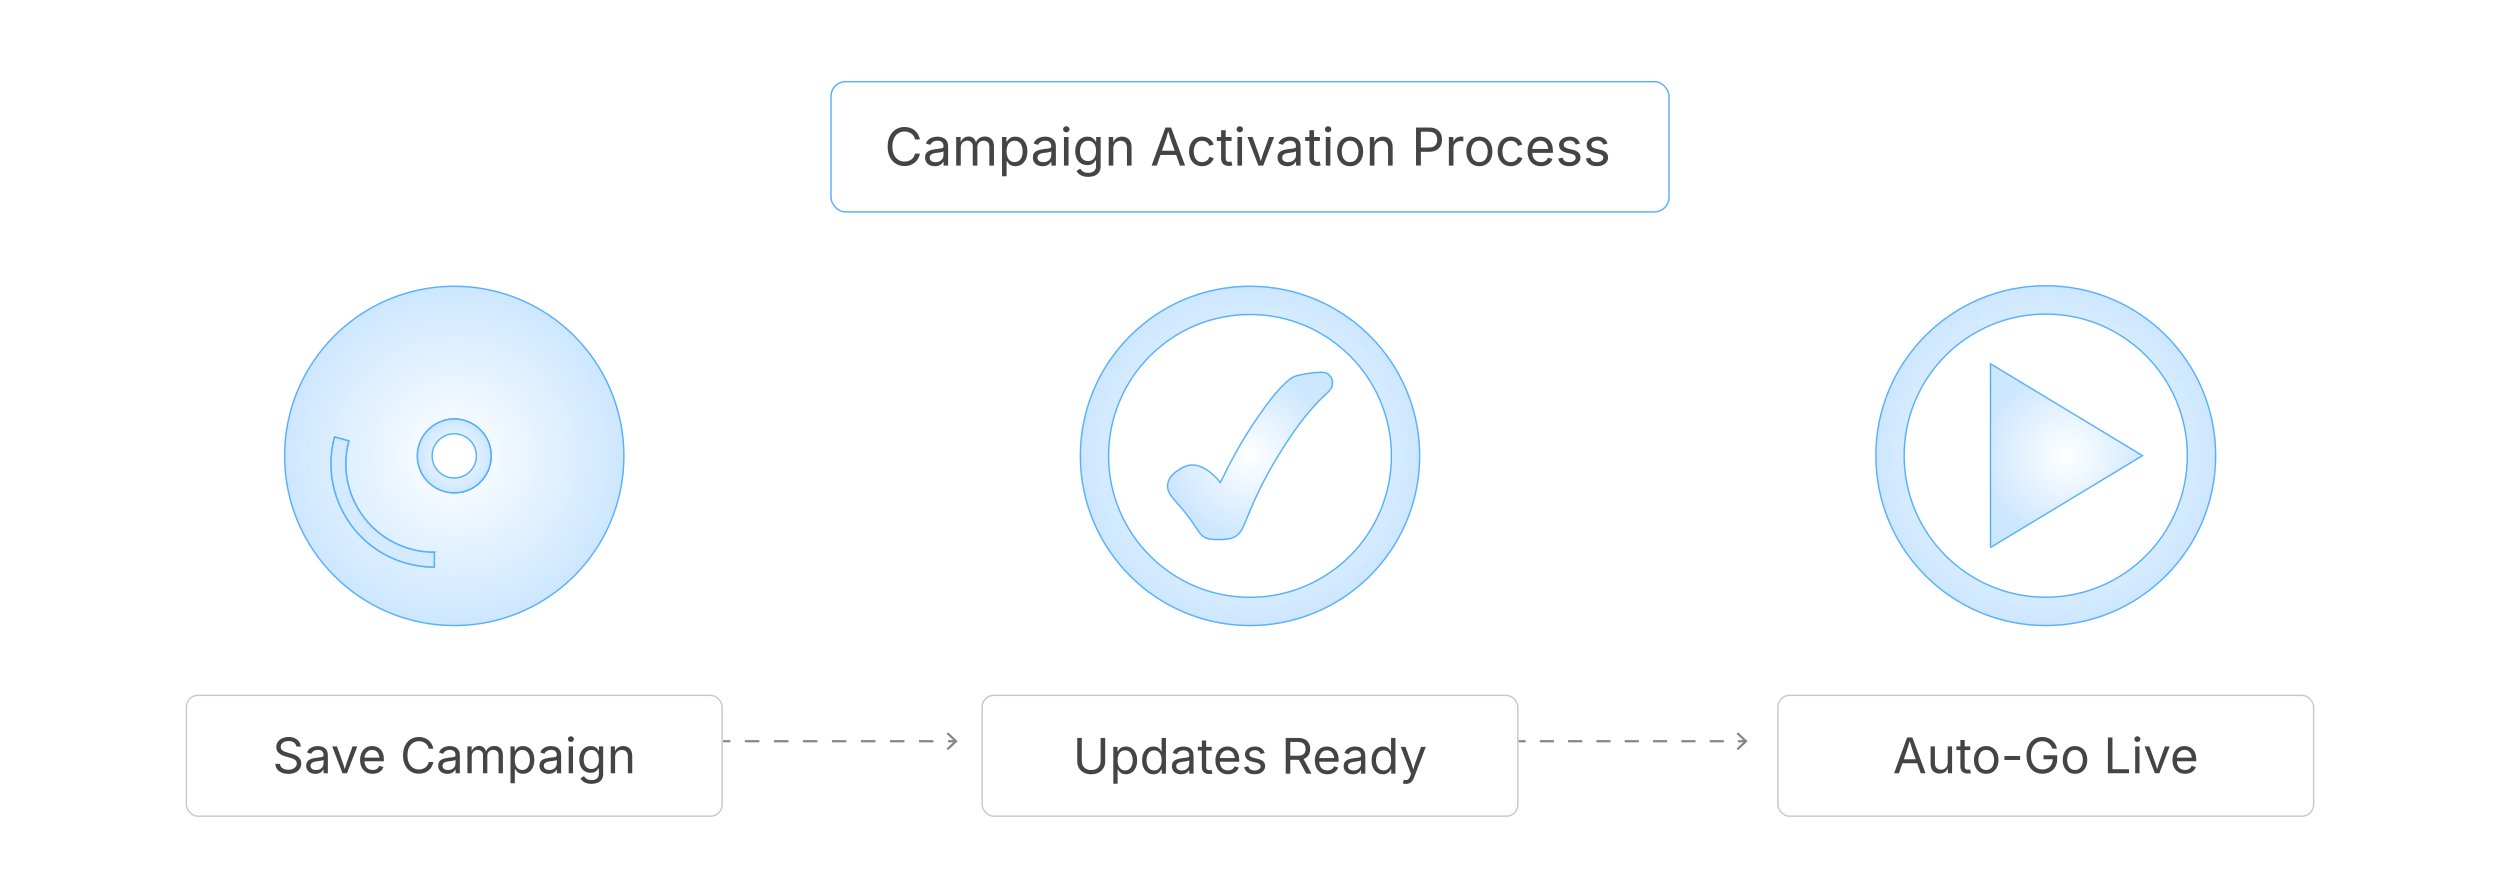 <?xml version="1.0" encoding="UTF-8"?><svg id="_04-Save-and-Activate-Campaigns" xmlns="http://www.w3.org/2000/svg" xmlns:xlink="http://www.w3.org/1999/xlink" viewBox="0 0 860 298.867"><defs><filter id="drop-shadow-1" filterUnits="userSpaceOnUse"><feOffset dx="0" dy="5"/><feGaussianBlur result="blur" stdDeviation="4"/><feFlood flood-color="#333" flood-opacity=".09"/><feComposite in2="blur" operator="in"/><feComposite in="SourceGraphic"/></filter><filter id="drop-shadow-2" filterUnits="userSpaceOnUse"><feOffset dx="0" dy="5"/><feGaussianBlur result="blur-2" stdDeviation="4"/><feFlood flood-color="#333" flood-opacity=".09"/><feComposite in2="blur-2" operator="in"/><feComposite in="SourceGraphic"/></filter><radialGradient id="radial-gradient" cx="131.647" cy="167.711" fx="131.647" fy="167.711" r="20.193" gradientUnits="userSpaceOnUse"><stop offset="0" stop-color="#fff"/><stop offset="1" stop-color="#cde7ff"/></radialGradient><radialGradient id="radial-gradient-2" cx="151.211" cy="152.159" fx="151.211" fy="152.159" r="10.276" xlink:href="#radial-gradient"/><radialGradient id="radial-gradient-3" cx="156.263" cy="151.834" fx="156.263" fy="151.834" r="58.357" xlink:href="#radial-gradient"/><radialGradient id="radial-gradient-4" cx="160.614" cy="151.706" fx="160.614" fy="151.706" r="10.654" xlink:href="#radial-gradient"/><radialGradient id="radial-gradient-5" cx="156.263" cy="151.84" fx="156.263" fy="151.84" r="12.685" xlink:href="#radial-gradient"/><filter id="drop-shadow-3" filterUnits="userSpaceOnUse"><feOffset dx="0" dy="5"/><feGaussianBlur result="blur-3" stdDeviation="4"/><feFlood flood-color="#333" flood-opacity=".09"/><feComposite in2="blur-3" operator="in"/><feComposite in="SourceGraphic"/></filter><filter id="drop-shadow-4" filterUnits="userSpaceOnUse"><feOffset dx="0" dy="5"/><feGaussianBlur result="blur-4" stdDeviation="4"/><feFlood flood-color="#333" flood-opacity=".09"/><feComposite in2="blur-4" operator="in"/><feComposite in="SourceGraphic"/></filter><radialGradient id="radial-gradient-6" cx="430" cy="151.834" fx="430" fy="151.834" r="58.357" xlink:href="#radial-gradient"/><radialGradient id="radial-gradient-7" cx="430" cy="151.834" fx="430" fy="151.834" r="28.58" xlink:href="#radial-gradient"/><filter id="drop-shadow-5" filterUnits="userSpaceOnUse"><feOffset dx="0" dy="5"/><feGaussianBlur result="blur-5" stdDeviation="4"/><feFlood flood-color="#333" flood-opacity=".09"/><feComposite in2="blur-5" operator="in"/><feComposite in="SourceGraphic"/></filter><filter id="drop-shadow-6" filterUnits="userSpaceOnUse"><feOffset dx="0" dy="5"/><feGaussianBlur result="blur-6" stdDeviation="4"/><feFlood flood-color="#333" flood-opacity=".09"/><feComposite in2="blur-6" operator="in"/><feComposite in="SourceGraphic"/></filter><radialGradient id="radial-gradient-8" cx="703.737" cy="151.742" fx="703.737" fy="151.742" r="58.449" xlink:href="#radial-gradient"/><radialGradient id="radial-gradient-9" cx="710.864" cy="151.742" fx="710.864" fy="151.742" r="28.997" xlink:href="#radial-gradient"/><filter id="drop-shadow-7" filterUnits="userSpaceOnUse"><feOffset dx="0" dy="5"/><feGaussianBlur result="blur-7" stdDeviation="4"/><feFlood flood-color="#333" flood-opacity=".09"/><feComposite in2="blur-7" operator="in"/><feComposite in="SourceGraphic"/></filter></defs><line x1="248.749" y1="254.984" x2="251.249" y2="254.984" fill="none" stroke="#848484" stroke-miterlimit="10" stroke-width=".75"/><line x1="256.24" y1="254.984" x2="323.619" y2="254.984" fill="none" stroke="#848484" stroke-dasharray="0 0 4.991 4.991" stroke-miterlimit="10" stroke-width=".75"/><line x1="326.115" y1="254.984" x2="328.615" y2="254.984" fill="none" stroke="#848484" stroke-miterlimit="10" stroke-width=".75"/><polygon points="326.129 258.051 325.618 257.502 328.327 254.985 325.618 252.467 326.129 251.917 329.428 254.985 326.129 258.051" fill="#848484" stroke-width="0"/><line x1="522.318" y1="254.984" x2="524.818" y2="254.984" fill="none" stroke="#848484" stroke-miterlimit="10" stroke-width=".75"/><line x1="529.688" y1="254.984" x2="595.433" y2="254.984" fill="none" stroke="#848484" stroke-dasharray="0 0 4.87 4.87" stroke-miterlimit="10" stroke-width=".75"/><line x1="597.868" y1="254.984" x2="600.368" y2="254.984" fill="none" stroke="#848484" stroke-miterlimit="10" stroke-width=".75"/><polygon points="597.883 258.051 597.372 257.502 600.081 254.985 597.372 252.467 597.883 251.917 601.182 254.985 597.883 258.051" fill="#848484" stroke-width="0"/><g filter="url(#drop-shadow-1)"><rect x="64.112" y="234.191" width="184.303" height="41.586" rx="4.028" ry="4.028" fill="#fff" stroke="#c9c9c9" stroke-miterlimit="10" stroke-width=".5"/><path d="M99.159,261.212c-.887,0-1.656-.144-2.309-.43-.653-.286-1.164-.687-1.532-1.202-.369-.515-.578-1.116-.628-1.805h1.611c.044.463.201.845.471,1.145s.615.523,1.037.669.872.219,1.351.219c.556,0,1.056-.091,1.499-.272s.794-.438,1.053-.769c.259-.33.388-.713.388-1.147,0-.396-.111-.719-.334-.967s-.519-.451-.888-.611c-.369-.159-.773-.3-1.214-.421l-1.487-.422c-.991-.28-1.762-.683-2.313-1.205-.55-.523-.826-1.192-.826-2.008,0-.693.187-1.301.562-1.821s.881-.924,1.52-1.21c.639-.286,1.354-.43,2.147-.43.809,0,1.525.144,2.147.43.622.286,1.114.676,1.474,1.169.361.493.552,1.051.574,1.673h-1.536c-.072-.601-.358-1.064-.859-1.392-.501-.328-1.118-.492-1.85-.492-.528,0-.993.087-1.392.261-.399.173-.709.41-.929.71-.22.301-.331.644-.331,1.028,0,.43.133.775.401,1.037.267.262.583.465.95.611.366.146.698.26.995.343l1.231.338c.33.089.695.21,1.094.364.399.153.781.358,1.144.615.363.256.662.581.896.975.234.394.351.877.351,1.449,0,.672-.175,1.277-.524,1.817-.35.539-.857.966-1.524,1.28-.666.313-1.473.471-2.42.471Z" fill="#444" stroke-width="0"/><path d="M108.476,261.212c-.583,0-1.114-.11-1.59-.33-.476-.221-.855-.543-1.136-.967s-.421-.938-.421-1.545c0-.528.105-.958.314-1.288.209-.33.489-.591.838-.78.35-.19.736-.332,1.161-.426.424-.094.851-.168,1.28-.223.55-.072 1-.127,1.346-.165.347-.039.604-.105.772-.198.168-.094.252-.254.252-.479v-.05c0-.385-.072-.712-.215-.979s-.358-.472-.644-.615c-.287-.144-.645-.215-1.074-.215-.44,0-.817.068-1.131.206s-.569.311-.764.517-.343.417-.442.632l-1.429-.471c.237-.562.556-1.001.958-1.317s.845-.541,1.33-.673c.485-.133.964-.198,1.438-.198.308,0,.659.037,1.053.111.394.074.773.222,1.14.441.366.221.669.547.909.979.239.433.359,1.01.359,1.73v6.088h-1.462v-1.256h-.099c-.105.215-.273.437-.504.665-.231.229-.532.42-.9.574-.369.154-.815.231-1.338.231ZM108.732,259.898c.55,0,1.016-.107,1.396-.322s.669-.494.867-.838c.198-.345.297-.704.297-1.078v-1.28c-.061.071-.193.137-.396.194-.204.058-.437.108-.698.152-.261.044-.515.081-.76.111s-.439.054-.582.07c-.358.044-.693.12-1.004.228s-.56.265-.748.471c-.187.206-.281.486-.281.838,0,.32.083.587.248.802.165.215.391.377.677.487.286.11.614.165.983.165Z" fill="#444" stroke-width="0"/><path d="M117.81,260.997l-3.527-9.234h1.627l1.966,5.477c.209.566.387,1.133.533,1.697s.299,1.11.458,1.64h-.545c.16-.529.312-1.075.458-1.64s.321-1.131.524-1.697l1.966-5.477h1.627l-3.527,9.234h-1.561Z" fill="#444" stroke-width="0"/><path d="M128.2,261.195c-.892,0-1.662-.198-2.309-.595s-1.146-.95-1.495-1.66-.524-1.539-.524-2.486.171-1.781.512-2.503c.341-.721.825-1.285,1.45-1.693.625-.407,1.356-.61,2.193-.61.49,0,.973.081,1.45.243.476.162.909.424,1.297.785.388.36.698.835.929,1.425.231.589.347,1.311.347,2.164v.619h-7.169v-1.256h6.368l-.694.463c0-.605-.095-1.144-.285-1.615-.19-.471-.472-.839-.847-1.106-.375-.267-.84-.4-1.396-.4s-1.032.136-1.429.408c-.396.273-.7.628-.909,1.066-.209.438-.314.907-.314,1.408v.834c0,.683.118,1.263.355,1.738.237.477.569.837.996,1.082s.921.368,1.482.368c.363,0,.694-.053.991-.157s.553-.263.768-.475.38-.476.496-.789l1.438.396c-.144.463-.386.87-.727,1.223s-.764.628-1.268.826c-.503.197-1.072.297-1.706.297Z" fill="#444" stroke-width="0"/><path d="M144.101,261.162c-1.052,0-1.989-.255-2.812-.764-.823-.51-1.47-1.236-1.941-2.181s-.706-2.066-.706-3.366c0-1.305.235-2.43.706-3.374s1.118-1.673,1.941-2.185,1.761-.769,2.812-.769c.622,0,1.21.091,1.764.273.553.182,1.05.447,1.491.797s.808.773,1.103,1.271c.295.499.497,1.064.607,1.697h-1.569c-.088-.424-.238-.795-.45-1.114s-.471-.59-.776-.81c-.306-.221-.643-.386-1.012-.496-.369-.11-.754-.165-1.156-.165-.738,0-1.404.188-1.999.562-.595.375-1.066.924-1.413,1.648-.347.724-.521,1.611-.521,2.663,0,1.047.175,1.932.524,2.655.35.725.822,1.272,1.417,1.645.595.371,1.258.558,1.991.558.402,0,.788-.057,1.156-.17.369-.112.707-.278,1.012-.495.306-.218.564-.487.776-.81s.362-.692.45-1.111h1.569c-.105.628-.304,1.189-.599,1.686-.294.495-.662.919-1.103,1.271s-.938.621-1.491.806c-.554.185-1.144.276-1.772.276Z" fill="#444" stroke-width="0"/><path d="M153.88,261.212c-.583,0-1.114-.11-1.59-.33-.476-.221-.855-.543-1.136-.967s-.421-.938-.421-1.545c0-.528.105-.958.314-1.288.209-.33.489-.591.838-.78.35-.19.736-.332,1.161-.426.424-.094.851-.168,1.28-.223.55-.072 1-.127,1.346-.165.347-.039.604-.105.772-.198.168-.094.252-.254.252-.479v-.05c0-.385-.072-.712-.215-.979s-.358-.472-.644-.615c-.287-.144-.645-.215-1.074-.215-.44,0-.817.068-1.131.206s-.569.311-.764.517-.343.417-.442.632l-1.429-.471c.237-.562.556-1.001.958-1.317s.845-.541,1.33-.673c.485-.133.964-.198,1.438-.198.308,0,.659.037,1.053.111.394.074.773.222,1.14.441.366.221.669.547.909.979.239.433.359,1.01.359,1.73v6.088h-1.462v-1.256h-.099c-.105.215-.273.437-.504.665-.231.229-.532.42-.9.574-.369.154-.815.231-1.338.231ZM154.136,259.898c.55,0,1.016-.107,1.396-.322s.669-.494.867-.838c.198-.345.297-.704.297-1.078v-1.28c-.061.071-.193.137-.396.194-.204.058-.437.108-.698.152-.261.044-.515.081-.76.111s-.439.054-.582.07c-.358.044-.693.12-1.004.228s-.56.265-.748.471c-.187.206-.281.486-.281.838,0,.32.083.587.248.802.165.215.391.377.677.487.286.11.614.165.983.165Z" fill="#444" stroke-width="0"/><path d="M160.793,260.997v-9.234h1.445l.008,2.064h-.116c.126-.501.326-.915.599-1.242.272-.328.592-.574.958-.739.366-.166.748-.248,1.144-.248.671,0,1.215.206,1.631.619.416.413.684.955.805,1.627h-.198c.11-.462.311-.861.603-1.197.292-.336.646-.595,1.061-.776.416-.182.869-.272,1.359-.272.534,0,1.021.115,1.462.347s.792.581,1.053,1.049c.262.469.393,1.061.393,1.776v6.228h-1.487v-6.187c0-.666-.188-1.143-.562-1.429s-.809-.43-1.305-.43c-.413,0-.77.087-1.07.26-.3.174-.531.412-.694.715s-.244.649-.244,1.041v6.029h-1.487v-6.335c0-.513-.17-.926-.512-1.239-.341-.313-.773-.471-1.296-.471-.358,0-.695.084-1.012.252-.316.168-.571.417-.764.747-.193.331-.289.741-.289,1.231v5.814h-1.487Z" fill="#444" stroke-width="0"/><path d="M175.612,264.449v-12.687h1.437v1.479h.165c.105-.165.25-.373.438-.624.187-.25.457-.475.81-.673.352-.198.829-.297,1.429-.297.771,0,1.45.192,2.036.578.586.385,1.046.935,1.379,1.647s.5,1.557.5,2.531c0,.98-.165,1.828-.496,2.544-.33.716-.789,1.27-1.375,1.66-.586.392-1.265.587-2.036.587-.583,0-1.055-.101-1.412-.302-.358-.2-.633-.43-.826-.686s-.341-.469-.446-.64h-.115v4.881h-1.487ZM179.675,259.865c.579,0,1.062-.155,1.45-.467.388-.311.68-.729.875-1.255.195-.526.293-1.111.293-1.756,0-.639-.097-1.215-.289-1.73-.193-.515-.483-.923-.872-1.227-.388-.303-.874-.454-1.458-.454-.567,0-1.043.144-1.429.43-.386.286-.676.685-.872,1.193-.195.51-.293,1.105-.293,1.788,0,.684.099,1.286.297,1.81.198.522.491.932.879,1.227.388.294.86.441,1.417.441Z" fill="#444" stroke-width="0"/><path d="M188.72,261.212c-.583,0-1.114-.11-1.59-.33-.476-.221-.855-.543-1.136-.967s-.421-.938-.421-1.545c0-.528.105-.958.314-1.288.209-.33.489-.591.838-.78.35-.19.736-.332,1.161-.426.424-.094.851-.168,1.28-.223.55-.072 1-.127,1.346-.165.347-.039.604-.105.772-.198.168-.094.252-.254.252-.479v-.05c0-.385-.072-.712-.215-.979s-.358-.472-.644-.615c-.287-.144-.645-.215-1.074-.215-.44,0-.817.068-1.131.206s-.569.311-.764.517-.343.417-.442.632l-1.429-.471c.237-.562.556-1.001.958-1.317s.845-.541,1.33-.673c.485-.133.964-.198,1.438-.198.308,0,.659.037,1.053.111.394.074.773.222,1.14.441.366.221.669.547.909.979.239.433.359,1.01.359,1.73v6.088h-1.462v-1.256h-.099c-.105.215-.273.437-.504.665-.231.229-.532.42-.9.574-.369.154-.815.231-1.338.231ZM188.976,259.898c.55,0,1.016-.107,1.396-.322s.669-.494.867-.838c.198-.345.297-.704.297-1.078v-1.28c-.061.071-.193.137-.396.194-.204.058-.437.108-.698.152-.261.044-.515.081-.76.111s-.439.054-.582.07c-.358.044-.693.12-1.004.228s-.56.265-.748.471c-.187.206-.281.486-.281.838,0,.32.083.587.248.802.165.215.391.377.677.487.286.11.614.165.983.165Z" fill="#444" stroke-width="0"/><path d="M196.385,250.251c-.281,0-.523-.096-.727-.289-.204-.192-.305-.424-.305-.693,0-.275.102-.509.305-.698.204-.19.446-.285.727-.285.286,0,.531.095.735.285.204.189.306.423.306.698,0,.27-.102.501-.306.693-.204.193-.449.289-.735.289ZM195.633,260.997v-9.234h1.487v9.234h-1.487Z" fill="#444" stroke-width="0"/><path d="M203.472,264.647c-.683,0-1.273-.086-1.772-.26s-.913-.403-1.243-.689c-.33-.286-.592-.598-.785-.934l1.206-.776c.132.176.296.372.492.586.195.215.459.398.792.55.333.151.77.228,1.31.228.738,0,1.345-.177,1.821-.529.476-.353.714-.908.714-1.668v-1.851h-.141c-.104.177-.252.386-.442.628s-.462.456-.817.64c-.355.185-.83.277-1.425.277-.738,0-1.402-.175-1.991-.524-.589-.35-1.055-.86-1.396-1.532s-.512-1.49-.512-2.453c0-.953.168-1.78.504-2.482s.8-1.246,1.392-1.631c.592-.386,1.271-.578,2.036-.578.595,0,1.07.098,1.425.293.355.195.629.42.822.673.193.254.342.463.446.628h.14v-1.479h1.446v9.474c0,.793-.179,1.441-.537,1.945s-.841.874-1.45,1.111c-.608.236-1.287.354-2.036.354ZM203.43,259.526c.562,0,1.035-.128,1.421-.384.385-.256.677-.625.875-1.106.198-.482.297-1.059.297-1.73,0-.655-.098-1.232-.293-1.73s-.486-.89-.871-1.173c-.386-.283-.862-.426-1.429-.426-.583,0-1.071.15-1.462.45-.391.301-.684.701-.88,1.202-.195.501-.293,1.06-.293,1.677,0,.633.099,1.192.297,1.677s.493.863.884,1.136c.391.272.875.408,1.454.408Z" fill="#444" stroke-width="0"/><path d="M211.591,255.463v5.534h-1.487v-9.234h1.429l.008,2.238h-.207c.281-.854.682-1.459,1.202-1.817.521-.357,1.13-.536,1.83-.536.623,0,1.167.128,1.636.384.468.256.833.642,1.094,1.156s.393,1.163.393,1.945v5.864h-1.487v-5.74c0-.711-.186-1.267-.558-1.669-.372-.401-.88-.603-1.524-.603-.44,0-.837.096-1.189.289-.353.192-.63.474-.834.842-.204.369-.306.818-.306,1.347Z" fill="#444" stroke-width="0"/></g><g id="Layer_1" filter="url(#drop-shadow-2)"><path d="M145.432,184.738c1.276.179,2.603.255,3.981.255v5.078c-1.518,0-3.062-.102-4.631-.306-1.569-.217-3.088-.51-4.568-.906-9.467-2.539-17.02-8.676-21.562-16.548v-.013c-4.542-7.872-6.086-17.479-3.56-26.946l4.899,1.314c-2.182,8.127-.855,16.356,3.037,23.106,1.952,3.368,4.542,6.379,7.668,8.816,3.126,2.424,6.775,4.287,10.832,5.371,1.314.357,2.615.612,3.904.778Z" fill="url(#radial-gradient)" fill-rule="evenodd" stroke="#57b0ff" stroke-miterlimit="10" stroke-width=".5"/><path d="M158.841,164.26c-.829.179-1.697.268-2.577.268-3.509,0-6.673-1.429-8.969-3.725-2.297-2.297-3.713-5.461-3.713-8.969,0-3.496,1.416-6.673,3.713-8.969,1.391-1.391,3.088-2.45,4.989-3.075l1.314,4.925,3.93,14.621,1.314,4.925Z" fill="url(#radial-gradient-2)" fill-rule="evenodd" stroke="#57b0ff" stroke-miterlimit="10" stroke-width=".5"/><path d="M197.537,110.573c-10.564-10.564-25.16-17.096-41.274-17.096-5.448,0-10.73.753-15.731,2.143l-.077.026c-9.76,2.743-18.487,7.961-25.453,14.927-10.564,10.564-17.096,25.147-17.096,41.261s6.532,30.71,17.096,41.274c10.551,10.551,25.147,17.083,41.261,17.083,4.976,0,9.798-.612,14.404-1.786,10.334-2.628,19.559-8,26.869-15.297,10.551-10.564,17.083-25.16,17.083-41.274s-6.532-30.697-17.083-41.261ZM149.412,190.071c-1.518,0-3.062-.102-4.631-.306-1.569-.217-3.088-.51-4.568-.906-9.467-2.539-17.02-8.676-21.562-16.548v-.013c-4.542-7.872-6.086-17.479-3.56-26.946l4.899,1.314c-2.182,8.127-.855,16.356,3.037,23.106,1.952,3.368,4.542,6.379,7.668,8.816,3.126,2.424,6.775,4.287,10.832,5.371,1.314.357,2.615.612,3.904.778,1.276.179,2.603.255,3.981.255v5.078ZM156.263,164.528c-3.509,0-6.673-1.429-8.969-3.725-2.297-2.297-3.713-5.461-3.713-8.969,0-3.496,1.416-6.673,3.713-8.969,1.391-1.391,3.088-2.45,4.989-3.075,1.25-.408,2.59-.638,3.981-.638,3.509,0,6.673,1.416,8.969,3.713,2.297,2.297,3.713,5.473,3.713,8.969,0,3.509-1.416,6.673-3.713,8.969-1.722,1.722-3.917,2.947-6.392,3.457-.829.179-1.697.268-2.577.268Z" fill="url(#radial-gradient-3)" fill-rule="evenodd" stroke="#57b0ff" stroke-miterlimit="10" stroke-width=".5"/><path d="M168.945,151.834c0,3.509-1.416,6.673-3.713,8.969-1.722,1.722-3.917,2.947-6.392,3.457l-1.314-4.925-3.93-14.621-1.314-4.925c1.25-.408,2.59-.638,3.981-.638,3.509,0,6.673,1.416,8.969,3.713,2.297,2.297,3.713,5.473,3.713,8.969Z" fill="url(#radial-gradient-4)" fill-rule="evenodd" stroke="#57b0ff" stroke-miterlimit="10" stroke-width=".5"/><path d="M149.412,184.993v5.078c-1.518,0-3.062-.102-4.631-.306-1.569-.217-3.088-.51-4.568-.906-9.467-2.539-17.02-8.676-21.562-16.548v-.013c-4.542-7.872-6.086-17.479-3.56-26.946l4.899,1.314c-2.182,8.127-.855,16.356,3.037,23.106,1.952,3.368,4.542,6.379,7.668,8.816,3.126,2.424,6.775,4.287,10.832,5.371,1.314.357,2.615.612,3.904.778,1.276.179,2.603.255,3.981.255Z" fill="#d3eaff" fill-rule="evenodd" stroke="#57b0ff" stroke-miterlimit="10" stroke-width=".5"/><path d="M168.945,151.834c0,3.509-1.416,6.673-3.713,8.969-1.722,1.722-3.917,2.947-6.392,3.457-.829.179-1.697.268-2.577.268-3.509,0-6.673-1.429-8.969-3.725-2.297-2.297-3.713-5.461-3.713-8.969,0-3.496,1.416-6.673,3.713-8.969,1.391-1.391,3.088-2.45,4.989-3.075,1.25-.408,2.59-.638,3.981-.638,3.509,0,6.673,1.416,8.969,3.713,2.297,2.297,3.713,5.473,3.713,8.969Z" fill="url(#radial-gradient-5)" fill-rule="evenodd" stroke="#57b0ff" stroke-miterlimit="10" stroke-width=".5"/><path d="M161.647,146.454c-1.377-1.377-3.281-2.229-5.383-2.229s-4.005.852-5.383,2.229-2.229,3.281-2.229,5.383.852,4.005,2.229,5.383c1.377,1.377,3.281,2.229,5.383,2.229s4.005-.852,5.383-2.229c1.377-1.377,2.229-3.281,2.229-5.383s-.852-4.005-2.229-5.383Z" fill="#fff" fill-rule="evenodd" stroke="#57b0ff" stroke-miterlimit="10" stroke-width=".5"/></g><g filter="url(#drop-shadow-3)"><rect x="337.849" y="234.191" width="184.303" height="41.586" rx="4.028" ry="4.028" fill="#fff" stroke="#c9c9c9" stroke-miterlimit="10" stroke-width=".5"/><path d="M375.386,261.35c-.969,0-1.816-.19-2.54-.57s-1.284-.9-1.681-1.561c-.396-.661-.595-1.412-.595-2.255v-8.119h1.569v7.995c0,.589.131,1.113.392,1.573.262.46.635.822,1.12,1.086.484.265,1.062.396,1.734.396s1.249-.132,1.73-.396c.481-.264.852-.626,1.111-1.086s.388-.984.388-1.573v-7.995h1.569v8.119c0,.843-.198,1.594-.595,2.255-.396.66-.954,1.181-1.672,1.561-.719.38-1.562.57-2.532.57Z" fill="#444" stroke-width="0"/><path d="M382.977,264.604v-12.687h1.437v1.479h.165c.105-.165.25-.373.438-.624.187-.25.457-.475.81-.673.352-.198.829-.297,1.429-.297.771,0,1.45.192,2.036.578.586.385,1.046.935,1.379,1.647s.5,1.557.5,2.531c0,.98-.165,1.828-.496,2.544-.33.716-.789,1.27-1.375,1.66-.586.392-1.265.587-2.036.587-.583,0-1.055-.101-1.412-.302-.358-.2-.633-.43-.826-.686s-.341-.469-.446-.64h-.115v4.881h-1.487ZM387.041,260.02c.579,0,1.062-.155,1.45-.467.388-.311.68-.729.875-1.255.195-.526.293-1.111.293-1.756,0-.639-.097-1.215-.289-1.73-.193-.515-.483-.923-.872-1.227-.388-.303-.874-.454-1.458-.454-.567,0-1.043.144-1.429.43-.386.286-.676.685-.872,1.193-.195.51-.293,1.105-.293,1.788,0,.684.099,1.286.297,1.81.198.522.491.932.879,1.227.388.294.86.441,1.417.441Z" fill="#444" stroke-width="0"/><path d="M396.796,261.35c-.766,0-1.443-.195-2.032-.587-.589-.391-1.049-.944-1.379-1.66-.33-.716-.496-1.563-.496-2.544,0-.975.167-1.818.5-2.531.333-.713.794-1.263,1.383-1.647.589-.386,1.267-.578,2.032-.578.601,0,1.077.099,1.429.297.352.198.624.423.813.673.19.251.334.459.434.624h.116v-4.551h1.487v12.307h-1.437v-1.429h-.166c-.099.171-.247.384-.442.64s-.471.485-.826.686c-.355.201-.828.302-1.417.302ZM397.019,260.02c.562,0,1.035-.147,1.421-.441.385-.295.677-.704.875-1.227.198-.523.297-1.126.297-1.81,0-.683-.098-1.278-.293-1.788-.195-.509-.486-.907-.871-1.193-.386-.286-.862-.43-1.429-.43-.583,0-1.069.151-1.458.454-.388.304-.679.712-.872,1.227-.193.516-.289,1.092-.289,1.73,0,.645.098,1.229.293,1.756.196.525.489.944.88,1.255.391.312.873.467,1.445.467Z" fill="#444" stroke-width="0"/><path d="M406.277,261.367c-.583,0-1.114-.11-1.59-.33-.476-.221-.855-.543-1.136-.967s-.421-.938-.421-1.545c0-.528.105-.958.314-1.288.209-.33.489-.591.838-.78.35-.19.736-.332,1.161-.426.424-.094.851-.168,1.28-.223.55-.072 1-.127,1.346-.165.347-.039.604-.105.772-.198.168-.094.252-.254.252-.479v-.05c0-.385-.072-.712-.215-.979s-.358-.472-.644-.615c-.287-.144-.645-.215-1.074-.215-.44,0-.817.068-1.131.206s-.569.311-.764.517-.343.417-.442.632l-1.429-.471c.237-.562.556-1.001.958-1.317s.845-.541,1.33-.673c.485-.133.964-.198,1.438-.198.308,0,.659.037,1.053.111.394.074.773.222,1.14.441.366.221.669.547.909.979.239.433.359,1.01.359,1.73v6.088h-1.462v-1.256h-.099c-.105.215-.273.437-.504.665-.231.229-.532.42-.9.574-.369.154-.815.231-1.338.231ZM406.534,260.053c.55,0,1.016-.107,1.396-.322s.669-.494.867-.838c.198-.345.297-.704.297-1.078v-1.28c-.061.071-.193.137-.396.194-.204.058-.437.108-.698.152-.261.044-.515.081-.76.111s-.439.054-.582.07c-.358.044-.693.12-1.004.228s-.56.265-.748.471c-.187.206-.281.486-.281.838,0,.32.083.587.248.802.165.215.391.377.677.487.286.11.614.165.983.165Z" fill="#444" stroke-width="0"/><path d="M416.826,251.918v1.271h-4.774v-1.271h4.774ZM413.439,249.72h1.487v9.036c0,.413.084.715.252.904.168.19.447.285.838.285.094,0,.213-.011.359-.033.146-.021.279-.044.4-.065l.306,1.255c-.154.056-.329.097-.524.124s-.39.041-.583.041c-.798,0-1.42-.21-1.867-.632-.446-.421-.669-1.009-.669-1.763v-9.152Z" fill="#444" stroke-width="0"/><path d="M422.442,261.35c-.892,0-1.662-.198-2.309-.595s-1.146-.95-1.495-1.66-.524-1.539-.524-2.486.171-1.781.512-2.503c.341-.721.825-1.285,1.45-1.693.625-.407,1.356-.61,2.193-.61.49,0,.973.081,1.45.243.476.162.909.424,1.297.785.388.36.698.835.929,1.425.231.589.347,1.311.347,2.164v.619h-7.169v-1.256h6.368l-.694.463c0-.605-.095-1.144-.285-1.615-.19-.471-.472-.839-.847-1.106-.375-.267-.84-.4-1.396-.4s-1.032.136-1.429.408c-.396.273-.7.628-.909,1.066-.209.438-.314.907-.314,1.408v.834c0,.683.118,1.263.355,1.738.237.477.569.837.996,1.082s.921.368,1.482.368c.363,0,.694-.053.991-.157s.553-.263.768-.475.38-.476.496-.789l1.438.396c-.144.463-.386.87-.727,1.223s-.764.628-1.268.826c-.503.197-1.072.297-1.706.297Z" fill="#444" stroke-width="0"/><path d="M431.562,261.35c-.634,0-1.197-.092-1.69-.276-.493-.185-.899-.459-1.218-.822s-.534-.81-.644-1.338l1.413-.339c.132.507.381.879.747,1.115s.825.355,1.376.355c.644,0,1.157-.138,1.54-.413s.574-.604.574-.983c0-.319-.111-.585-.335-.797-.223-.212-.562-.37-1.02-.475l-1.537-.363c-.837-.198-1.459-.506-1.867-.922-.408-.415-.611-.948-.611-1.598,0-.528.149-.995.446-1.4.297-.404.703-.721,1.218-.949.515-.229,1.1-.343,1.755-.343.633,0,1.171.095,1.614.284.443.19.805.452,1.082.785.278.333.486.717.624,1.152l-1.347.347c-.126-.33-.337-.631-.632-.9-.294-.27-.739-.404-1.334-.404-.551,0-1.009.126-1.375.38-.366.253-.549.572-.549.958,0,.341.124.615.372.821.248.207.642.373,1.182.5l1.396.33c.837.198,1.457.506,1.858.921.402.416.604.94.604,1.574,0,.539-.153,1.02-.459,1.441-.306.421-.732.753-1.28.995s-1.183.363-1.903.363Z" fill="#444" stroke-width="0"/><path d="M442.291,261.152v-12.307h4.212c.958,0,1.747.163,2.366.491.62.327,1.08.777,1.38,1.351.3.572.45,1.225.45,1.957s-.15,1.38-.45,1.941-.759,1.001-1.375,1.317c-.617.316-1.404.475-2.362.475h-3.346v-1.396h3.271c.649,0,1.171-.095,1.564-.285.394-.189.682-.46.863-.81s.272-.764.272-1.243c0-.49-.091-.915-.272-1.276-.182-.36-.471-.641-.867-.842s-.922-.302-1.577-.302h-2.561v10.928h-1.569ZM449.361,261.152l-2.974-5.542h1.768l3.023,5.542h-1.817Z" fill="#444" stroke-width="0"/><path d="M456.629,261.35c-.892,0-1.661-.198-2.309-.595-.646-.396-1.146-.95-1.495-1.66s-.524-1.539-.524-2.486.171-1.781.513-2.503c.341-.721.824-1.285,1.449-1.693.625-.407,1.356-.61,2.193-.61.49,0,.973.081,1.449.243s.909.424,1.297.785c.389.36.698.835.93,1.425.23.589.347,1.311.347,2.164v.619h-7.17v-1.256h6.368l-.693.463c0-.605-.095-1.144-.285-1.615-.189-.471-.472-.839-.847-1.106-.374-.267-.84-.4-1.396-.4-.557,0-1.032.136-1.429.408-.396.273-.7.628-.909,1.066-.209.438-.313.907-.313,1.408v.834c0,.683.118,1.263.354,1.738.237.477.569.837.996,1.082s.921.368,1.482.368c.363,0,.693-.053.991-.157.297-.104.553-.263.768-.475s.38-.476.496-.789l1.438.396c-.144.463-.386.87-.728,1.223-.341.353-.764.628-1.268.826-.504.197-1.072.297-1.706.297Z" fill="#444" stroke-width="0"/><path d="M465.359,261.367c-.583,0-1.113-.11-1.59-.33-.476-.221-.854-.543-1.136-.967-.28-.424-.421-.938-.421-1.545,0-.528.104-.958.313-1.288.21-.33.489-.591.839-.78.35-.19.736-.332,1.16-.426s.851-.168,1.28-.223c.551-.072,1-.127,1.347-.165.347-.039.604-.105.772-.198.168-.094.252-.254.252-.479v-.05c0-.385-.072-.712-.215-.979-.144-.267-.358-.472-.645-.615s-.645-.215-1.074-.215c-.44,0-.817.068-1.131.206-.314.138-.569.311-.765.517s-.343.417-.441.632l-1.429-.471c.236-.562.556-1.001.958-1.317.401-.316.845-.541,1.329-.673.485-.133.964-.198,1.438-.198.309,0,.659.037,1.054.111.394.074.773.222,1.14.441.366.221.669.547.908.979.239.433.359,1.01.359,1.73v6.088h-1.462v-1.256h-.099c-.105.215-.273.437-.504.665-.231.229-.532.42-.9.574-.369.154-.815.231-1.339.231ZM465.616,260.053c.55,0,1.016-.107,1.396-.322s.669-.494.867-.838c.198-.345.298-.704.298-1.078v-1.28c-.061.071-.193.137-.396.194-.204.058-.437.108-.698.152s-.515.081-.76.111-.439.054-.582.07c-.358.044-.693.12-1.004.228-.312.107-.561.265-.748.471-.187.206-.28.486-.28.838,0,.32.082.587.248.802.165.215.391.377.677.487s.614.165.983.165Z" fill="#444" stroke-width="0"/><path d="M475.734,261.35c-.766,0-1.442-.195-2.032-.587-.589-.391-1.049-.944-1.379-1.66s-.496-1.563-.496-2.544c0-.975.167-1.818.5-2.531s.794-1.263,1.384-1.647c.589-.386,1.267-.578,2.031-.578.601,0,1.077.099,1.43.297.352.198.623.423.813.673.189.251.334.459.434.624h.115v-4.551h1.487v12.307h-1.438v-1.429h-.165c-.1.171-.247.384-.442.64s-.471.485-.825.686c-.355.201-.828.302-1.417.302ZM475.957,260.02c.562,0,1.035-.147,1.421-.441.386-.295.678-.704.876-1.227.198-.523.297-1.126.297-1.81,0-.683-.098-1.278-.293-1.788-.195-.509-.486-.907-.871-1.193-.386-.286-.862-.43-1.43-.43-.583,0-1.069.151-1.457.454-.389.304-.679.712-.872,1.227-.192.516-.289,1.092-.289,1.73,0,.645.098,1.229.293,1.756.196.525.489.944.88,1.255.392.312.873.467,1.445.467Z" fill="#444" stroke-width="0"/><path d="M482.565,264.497l.38-1.288.157.041c.303.077.578.098.825.062.248-.036.472-.158.67-.368.198-.209.371-.534.52-.975l.265-.768-3.527-9.284h1.628l1.966,5.477c.209.572.385,1.14.528,1.701s.295,1.106.454,1.636h-.545c.159-.529.312-1.075.458-1.64.146-.564.321-1.131.524-1.697l1.982-5.477h1.619l-4.056,10.613c-.187.49-.411.894-.673,1.211-.262.316-.565.55-.913.702-.347.151-.737.227-1.173.227-.264,0-.492-.02-.686-.058-.192-.039-.327-.077-.404-.116Z" fill="#444" stroke-width="0"/></g><g filter="url(#drop-shadow-4)"><circle cx="430" cy="151.834" r="58.357" fill="url(#radial-gradient-6)" stroke="#57b0ff" stroke-miterlimit="10" stroke-width=".5"/><circle cx="430" cy="151.834" r="48.646" fill="#fff" stroke="#57b0ff" stroke-miterlimit="10" stroke-width=".5"/><path d="M454.656,123.052c-1.426,0-3.237.174-5.382.521-2.231.361-3.768.776-4.696,1.274-.926.495-2.324,1.732-4.274,3.78-1.886,1.984-4.306,5.096-7.189,9.253-2.873,4.142-5.408,8.173-7.535,11.98-1.905,3.409-3.848,7.152-5.788,11.145-1.361-1.724-2.791-3.108-4.264-4.119-1.872-1.284-3.661-1.935-5.321-1.935-1.694,0-3.547.74-5.507,2.202-2.041,1.522-3.077,3.254-3.077,5.141,0,1.421.883,3.083,2.7,5.081,2.647,2.901,4.782,5.594,6.345,8.006,1.163,1.792,1.963,2.925,2.444,3.456.542.601,1.233,1.056,2.054,1.355.788.284,2.097.423,4.003.423,2.615,0,4.396-.279,5.447-.849,1.051-.576,1.88-1.391,2.466-2.427.53-.935,1.358-2.8,2.532-5.7,2.919-7.273,6.888-14.887,11.795-22.626,4.894-7.716,9.689-13.768,14.245-17.978,1.118-1.015,1.798-1.737,2.141-2.275.387-.605.583-1.308.583-2.092,0-.991-.348-1.849-1.033-2.551-.692-.706-1.596-1.064-2.689-1.064Z" fill="url(#radial-gradient-7)" stroke="#57b0ff" stroke-miterlimit="10" stroke-width=".5"/></g><g filter="url(#drop-shadow-5)"><rect x="611.585" y="234.191" width="184.303" height="41.586" rx="4.028" ry="4.028" fill="#fff" stroke="#c9c9c9" stroke-miterlimit="10" stroke-width=".5"/><path d="M651.574,260.997l4.469-12.307h1.816l4.526,12.307h-1.651l-2.61-7.302c-.16-.451-.346-1.015-.558-1.689-.212-.674-.47-1.534-.772-2.581h.298c-.298,1.058-.555,1.929-.772,2.614s-.397,1.238-.541,1.656l-2.536,7.302h-1.668ZM653.82,257.56v-1.371h6.319v1.371h-6.319Z" fill="#444" stroke-width="0"/><path d="M667.251,261.112c-.622,0-1.169-.128-1.64-.384s-.837-.643-1.099-1.16-.393-1.165-.393-1.941v-5.864h1.487v5.74c0,.711.187,1.267.562,1.669.374.401.884.603,1.528.603.44,0,.835-.096,1.185-.289.35-.192.627-.475.83-.847.204-.371.306-.818.306-1.342v-5.534h1.495v9.234h-1.437v-2.238h.198c-.287.864-.693,1.473-1.219,1.825-.526.353-1.127.528-1.805.528Z" fill="#444" stroke-width="0"/><path d="M677.758,251.762v1.271h-4.774v-1.271h4.774ZM674.371,249.565h1.487v9.036c0,.413.083.715.252.904.167.19.447.285.838.285.094,0,.213-.011.359-.033.146-.021.279-.044.4-.065l.306,1.255c-.154.056-.329.097-.524.124s-.39.041-.582.041c-.799,0-1.421-.21-1.867-.632-.446-.421-.669-1.009-.669-1.763v-9.152Z" fill="#444" stroke-width="0"/><path d="M683.251,261.195c-.837,0-1.571-.198-2.201-.595-.631-.396-1.122-.952-1.475-1.669-.353-.715-.528-1.547-.528-2.494,0-.963.176-1.805.528-2.523s.844-1.276,1.475-1.672c.63-.396,1.364-.595,2.201-.595.842,0,1.58.198,2.214.595.633.396,1.126.953,1.478,1.672.353.719.529,1.561.529,2.523,0,.947-.177,1.779-.529,2.494-.352.717-.845,1.272-1.478,1.669-.634.396-1.372.595-2.214.595ZM683.251,259.865c.622,0,1.134-.159,1.536-.479.401-.319.699-.739.892-1.26.193-.521.289-1.083.289-1.689,0-.611-.096-1.18-.289-1.705-.192-.526-.49-.95-.892-1.272-.402-.322-.914-.483-1.536-.483-.617,0-1.124.161-1.521.483s-.69.745-.884,1.268c-.192.523-.289,1.094-.289,1.71,0,.606.097,1.169.289,1.689.193.521.487.94.884,1.26s.903.479,1.521.479Z" fill="#444" stroke-width="0"/><path d="M694.921,255.058v1.371h-5.401v-1.371h5.401Z" fill="#444" stroke-width="0"/><path d="M702.627,261.162c-1.096,0-2.057-.256-2.882-.768-.826-.513-1.471-1.24-1.934-2.186-.462-.944-.693-2.063-.693-3.357,0-1.305.231-2.43.693-3.374.463-.944,1.102-1.673,1.917-2.185.814-.512,1.748-.769,2.8-.769.649,0,1.257.097,1.821.289.564.193,1.069.469,1.516.826.446.358.816.783,1.111,1.276.294.493.496,1.036.606,1.631h-1.619c-.126-.396-.294-.751-.504-1.065-.209-.313-.458-.583-.747-.81-.289-.226-.615-.397-.979-.516s-.763-.178-1.198-.178c-.721,0-1.376.186-1.966.558-.589.372-1.057.92-1.404,1.644-.347.725-.52,1.615-.52,2.672,0,1.047.175,1.931.524,2.651.35.722.824,1.27,1.425,1.644.6.375,1.277.562,2.031.562.694,0,1.306-.147,1.834-.442s.94-.713,1.235-1.256c.294-.542.441-1.182.441-1.92l.471.091h-3.659v-1.371h4.725v1.347c0,1.019-.218,1.902-.652,2.651s-1.031,1.328-1.788,1.738-1.626.615-2.606.615Z" fill="#444" stroke-width="0"/><path d="M713.795,261.195c-.837,0-1.571-.198-2.201-.595-.631-.396-1.122-.952-1.475-1.669-.353-.715-.528-1.547-.528-2.494,0-.963.176-1.805.528-2.523s.844-1.276,1.475-1.672c.63-.396,1.364-.595,2.201-.595.842,0,1.58.198,2.214.595.633.396,1.126.953,1.478,1.672.353.719.529,1.561.529,2.523,0,.947-.177,1.779-.529,2.494-.352.717-.845,1.272-1.478,1.669-.634.396-1.372.595-2.214.595ZM713.795,259.865c.622,0,1.134-.159,1.536-.479.401-.319.699-.739.892-1.26.193-.521.289-1.083.289-1.689,0-.611-.096-1.18-.289-1.705-.192-.526-.49-.95-.892-1.272-.402-.322-.914-.483-1.536-.483-.617,0-1.124.161-1.521.483s-.69.745-.884,1.268c-.192.523-.289,1.094-.289,1.71,0,.606.097,1.169.289,1.689.193.521.487.94.884,1.26s.903.479,1.521.479Z" fill="#444" stroke-width="0"/><path d="M725.118,260.997v-12.307h1.569v10.919h5.699v1.388h-7.269Z" fill="#444" stroke-width="0"/><path d="M735.254,250.251c-.281,0-.523-.096-.727-.289-.204-.192-.306-.424-.306-.693,0-.275.102-.509.306-.698.203-.19.445-.285.727-.285.286,0,.531.095.735.285.203.189.306.423.306.698,0,.27-.103.501-.306.693-.204.193-.449.289-.735.289ZM734.502,260.997v-9.234h1.487v9.234h-1.487Z" fill="#444" stroke-width="0"/><path d="M741.267,260.997l-3.526-9.234h1.627l1.966,5.477c.209.566.387,1.133.533,1.697.146.564.298,1.11.458,1.64h-.545c.159-.529.312-1.075.458-1.64s.321-1.131.524-1.697l1.966-5.477h1.627l-3.526,9.234h-1.562Z" fill="#444" stroke-width="0"/><path d="M751.658,261.195c-.893,0-1.662-.198-2.309-.595-.647-.396-1.146-.95-1.495-1.66s-.524-1.539-.524-2.486.17-1.781.512-2.503c.342-.721.824-1.285,1.449-1.693.625-.407,1.356-.61,2.193-.61.49,0,.974.081,1.449.243.477.162.909.424,1.297.785.389.36.698.835.93,1.425.231.589.347,1.311.347,2.164v.619h-7.169v-1.256h6.368l-.694.463c0-.605-.095-1.144-.285-1.615-.189-.471-.472-.839-.847-1.106-.374-.267-.84-.4-1.396-.4-.557,0-1.032.136-1.429.408-.396.273-.699.628-.909,1.066-.209.438-.313.907-.313,1.408v.834c0,.683.118,1.263.355,1.738.236.477.568.837.995,1.082s.921.368,1.482.368c.363,0,.694-.053.991-.157.298-.104.554-.263.769-.475s.38-.476.495-.789l1.438.396c-.144.463-.386.87-.727,1.223-.342.353-.765.628-1.269.826-.504.197-1.072.297-1.705.297Z" fill="#444" stroke-width="0"/></g><g filter="url(#drop-shadow-6)"><circle cx="703.737" cy="151.742" r="58.449" fill="url(#radial-gradient-8)" stroke="#57b0ff" stroke-miterlimit="10" stroke-width=".5"/><circle cx="703.737" cy="151.742" r="48.707" fill="#fff" stroke="#57b0ff" stroke-miterlimit="10" stroke-width=".5"/><path d="M684.729,183.342v-63.201l52.271,31.6-52.271,31.6Z" fill="url(#radial-gradient-9)" stroke="#57b0ff" stroke-miterlimit="10" stroke-width=".5"/></g><g filter="url(#drop-shadow-7)"><rect x="285.863" y="23.09" width="288.275" height="44.807" rx="5" ry="5" fill="#fff" stroke="#57b0ff" stroke-miterlimit="10" stroke-width=".5"/><path d="M311.163,52.133c-1.119,0-2.117-.271-2.993-.813s-1.564-1.315-2.065-2.32-.751-2.199-.751-3.582c0-1.389.25-2.585.751-3.59s1.189-1.78,2.065-2.325,1.874-.817,2.993-.817c.662,0,1.288.097,1.876.29s1.118.476,1.586.848.86.823,1.173,1.354.529,1.132.646,1.806h-1.67c-.094-.451-.253-.847-.479-1.187s-.501-.627-.826-.861-.684-.41-1.077-.527-.803-.176-1.23-.176c-.785,0-1.494.199-2.127.598s-1.134.983-1.503,1.753-.554,1.715-.554,2.834c0,1.113.186,2.055.558,2.826s.875,1.354,1.507,1.749,1.339.593,2.118.593c.428,0,.838-.06,1.23-.18s.751-.296,1.077-.527.601-.519.826-.861.385-.737.479-1.182h1.67c-.111.668-.324,1.266-.637,1.793s-.705.979-1.173,1.354-.998.661-1.586.857c-.589.196-1.217.294-1.885.294Z" fill="#444" stroke-width="0"/><path d="M321.569,52.186c-.621,0-1.185-.117-1.692-.352s-.91-.577-1.208-1.028-.448-.999-.448-1.644c0-.562.111-1.02.334-1.371s.52-.628.892-.831.784-.353,1.235-.453.905-.179,1.362-.237c.586-.076,1.063-.135,1.433-.176s.643-.111.822-.211.268-.27.268-.51v-.053c0-.41-.076-.757-.229-1.042s-.381-.502-.686-.655-.686-.229-1.143-.229c-.469,0-.87.073-1.204.22s-.605.33-.813.549-.365.444-.47.672l-1.521-.501c.252-.598.592-1.065,1.02-1.402s.899-.576,1.415-.716,1.025-.211,1.529-.211c.328,0,.702.04,1.121.119s.823.236,1.213.47.712.582.967,1.042.382,1.074.382,1.841v6.478h-1.556v-1.336h-.105c-.111.229-.29.464-.536.708s-.565.447-.958.611-.867.246-1.424.246ZM321.842,50.788c.586,0,1.081-.114,1.485-.343s.712-.526.923-.892.316-.749.316-1.147v-1.362c-.064.076-.205.145-.422.207s-.464.116-.743.163-.548.086-.809.119-.467.057-.62.075c-.381.047-.737.127-1.068.242s-.596.281-.795.501-.299.517-.299.892c0,.34.088.624.264.853s.416.401.721.519.653.176,1.046.176Z" fill="#444" stroke-width="0"/><path d="M328.926,51.957v-9.826h1.538l.009,2.197h-.123c.135-.533.347-.974.637-1.323s.63-.611,1.02-.787.795-.264,1.217-.264c.715,0,1.293.22,1.736.659s.728,1.017.857,1.731h-.211c.117-.492.331-.917.642-1.274s.687-.633,1.129-.826.924-.29,1.446-.29c.568,0,1.087.123,1.556.369s.842.618,1.121,1.116.417,1.128.417,1.89v6.627h-1.582v-6.583c0-.709-.199-1.216-.598-1.521s-.861-.457-1.389-.457c-.439,0-.819.092-1.138.277s-.565.438-.738.76-.259.691-.259,1.107v6.416h-1.582v-6.741c0-.545-.182-.984-.545-1.318s-.823-.501-1.38-.501c-.381,0-.74.089-1.077.268s-.608.444-.813.795-.308.788-.308,1.31v6.188h-1.582Z" fill="#444" stroke-width="0"/><path d="M344.693,55.631v-13.5h1.529v1.573h.176c.111-.176.267-.397.466-.664s.486-.505.861-.716.882-.316,1.521-.316c.82,0,1.542.205,2.167.615s1.113.995,1.468,1.753.532,1.657.532,2.694c0,1.043-.176,1.945-.527,2.707s-.839,1.351-1.463,1.767-1.346.624-2.167.624c-.621,0-1.122-.107-1.503-.321-.381-.214-.674-.457-.879-.729s-.363-.5-.475-.681h-.123v5.194h-1.582ZM349.018,50.753c.615,0,1.129-.166,1.542-.497s.724-.776.932-1.336.312-1.182.312-1.868c0-.68-.103-1.293-.308-1.841s-.514-.983-.927-1.305-.93-.483-1.551-.483c-.604,0-1.11.152-1.521.457s-.719.728-.927,1.27-.312,1.176-.312,1.903.105,1.368.316,1.925.523.992.936,1.305.916.47,1.507.47Z" fill="#444" stroke-width="0"/><path d="M358.642,52.186c-.621,0-1.185-.117-1.692-.352s-.91-.577-1.208-1.028-.448-.999-.448-1.644c0-.562.111-1.02.334-1.371s.52-.628.892-.831.784-.353,1.235-.453.905-.179,1.362-.237c.586-.076,1.063-.135,1.433-.176s.643-.111.822-.211.268-.27.268-.51v-.053c0-.41-.076-.757-.229-1.042s-.381-.502-.686-.655-.686-.229-1.143-.229c-.469,0-.87.073-1.204.22s-.605.33-.813.549-.365.444-.47.672l-1.521-.501c.252-.598.592-1.065,1.02-1.402s.899-.576,1.415-.716,1.025-.211,1.529-.211c.328,0,.702.04,1.121.119s.823.236,1.213.47.712.582.967,1.042.382,1.074.382,1.841v6.478h-1.556v-1.336h-.105c-.111.229-.29.464-.536.708s-.565.447-.958.611-.867.246-1.424.246ZM358.914,50.788c.586,0,1.081-.114,1.485-.343s.712-.526.923-.892.316-.749.316-1.147v-1.362c-.064.076-.205.145-.422.207s-.464.116-.743.163-.548.086-.809.119-.467.057-.62.075c-.381.047-.737.127-1.068.242s-.596.281-.795.501-.299.517-.299.892c0,.34.088.624.264.853s.416.401.721.519.653.176,1.046.176Z" fill="#444" stroke-width="0"/><path d="M366.798,40.523c-.299,0-.557-.103-.773-.308s-.325-.451-.325-.738c0-.293.108-.541.325-.743s.475-.303.773-.303c.305,0,.565.101.782.303s.325.45.325.743c0,.287-.108.533-.325.738s-.478.308-.782.308ZM365.998,51.957v-9.826h1.582v9.826h-1.582Z" fill="#444" stroke-width="0"/><path d="M374.339,55.842c-.727,0-1.355-.092-1.885-.277-.53-.184-.971-.429-1.323-.733s-.63-.636-.835-.993l1.283-.826c.141.188.315.396.523.624s.489.423.844.585c.354.16.819.241,1.393.241.785,0,1.431-.188,1.938-.562s.76-.967.76-1.775v-1.969h-.149c-.111.188-.268.41-.47.668s-.492.485-.87.681-.883.294-1.516.294c-.785,0-1.491-.186-2.118-.558s-1.122-.916-1.485-1.63-.545-1.585-.545-2.61c0-1.014.179-1.894.536-2.641s.851-1.326,1.481-1.736,1.352-.615,2.167-.615c.633,0,1.138.104,1.516.312s.669.447.875.716.363.492.475.668h.149v-1.573h1.538v10.081c0,.844-.19,1.534-.571,2.069-.381.537-.895.931-1.542,1.183s-1.37.378-2.167.378ZM374.295,50.393c.598,0,1.102-.136,1.512-.409s.721-.665.932-1.178.316-1.126.316-1.841c0-.697-.104-1.311-.312-1.841s-.517-.946-.927-1.248-.917-.453-1.521-.453c-.621,0-1.14.16-1.556.479s-.728.746-.936,1.279-.312,1.128-.312,1.784c0,.674.105,1.269.316,1.784s.524.918.94,1.208.932.435,1.547.435Z" fill="#444" stroke-width="0"/><path d="M382.979,46.068v5.889h-1.582v-9.826h1.521l.009,2.382h-.22c.299-.908.725-1.553,1.279-1.934s1.203-.571,1.947-.571c.662,0,1.242.136,1.74.409s.886.683,1.165,1.23.417,1.238.417,2.07v6.24h-1.582v-6.108c0-.756-.198-1.348-.593-1.775s-.936-.642-1.622-.642c-.469,0-.891.103-1.266.308s-.671.504-.888.896-.325.87-.325,1.433Z" fill="#444" stroke-width="0"/><path d="M396.162,51.957l4.755-13.096h1.934l4.816,13.096h-1.758l-2.777-7.77c-.17-.48-.368-1.08-.593-1.797s-.5-1.633-.822-2.747h.316c-.316,1.125-.59,2.052-.822,2.782s-.423,1.317-.576,1.762l-2.698,7.77h-1.775ZM398.553,48.301v-1.459h6.724v1.459h-6.724Z" fill="#444" stroke-width="0"/><path d="M413.512,52.168c-.891,0-1.671-.211-2.342-.633s-1.194-1.014-1.569-1.775-.562-1.646-.562-2.654c0-1.025.188-1.92.562-2.685s.898-1.358,1.569-1.78,1.452-.633,2.342-.633c.475,0,.923.062,1.345.185s.807.3,1.156.532.649.516.901.853.445.719.58,1.147l-1.521.431c-.07-.252-.179-.483-.325-.694s-.324-.394-.532-.549-.447-.275-.716-.36-.565-.127-.888-.127c-.656,0-1.195.171-1.617.514s-.735.792-.94,1.349-.308,1.163-.308,1.819c0,.645.103,1.244.308,1.797s.519,1.0.94,1.34.961.51,1.617.51c.328,0,.63-.044.905-.132s.52-.212.734-.374.394-.353.541-.576.255-.466.325-.729l1.512.431c-.129.439-.321.831-.576,1.173s-.558.636-.91.879-.741.428-1.169.553c-.428.126-.882.189-1.362.189Z" fill="#444" stroke-width="0"/><path d="M423.663,42.131v1.354h-5.08v-1.354h5.08ZM420.06,39.793h1.582v9.615c0,.439.089.76.268.962s.476.303.892.303c.1,0,.227-.012.382-.035s.297-.047.426-.07l.325,1.336c-.164.059-.35.103-.558.132s-.415.044-.62.044c-.85,0-1.512-.224-1.986-.672s-.712-1.074-.712-1.876v-9.738Z" fill="#444" stroke-width="0"/><path d="M426.484,40.523c-.299,0-.557-.103-.773-.308s-.325-.451-.325-.738c0-.293.108-.541.325-.743s.475-.303.773-.303c.305,0,.565.101.782.303s.325.45.325.743c0,.287-.108.533-.325.738s-.478.308-.782.308ZM425.685,51.957v-9.826h1.582v9.826h-1.582Z" fill="#444" stroke-width="0"/><path d="M432.883,51.957l-3.753-9.826h1.732l2.091,5.827c.223.604.41,1.206.566,1.806.154.601.318,1.182.488,1.745h-.58c.17-.562.332-1.144.486-1.745.156-.601.342-1.203.559-1.806l2.092-5.827h1.732l-3.754,9.826h-1.66Z" fill="#444" stroke-width="0"/><path d="M442.823,52.186c-.621,0-1.186-.117-1.692-.352s-.909-.577-1.208-1.028-.448-.999-.448-1.644c0-.562.111-1.02.334-1.371s.52-.628.893-.831c.371-.202.783-.353,1.234-.453s.905-.179,1.362-.237c.586-.076,1.063-.135,1.433-.176s.643-.111.822-.211c.178-.1.268-.27.268-.51v-.053c0-.41-.076-.757-.229-1.042s-.381-.502-.686-.655-.686-.229-1.143-.229c-.469,0-.87.073-1.204.22s-.605.33-.813.549-.364.444-.47.672l-1.521-.501c.252-.598.592-1.065,1.02-1.402s.899-.576,1.415-.716,1.025-.211,1.529-.211c.328,0,.701.04,1.12.119s.823.236,1.213.47.713.582.967,1.042c.256.46.383,1.074.383,1.841v6.478h-1.556v-1.336h-.105c-.111.229-.29.464-.536.708s-.565.447-.958.611-.867.246-1.424.246ZM443.096,50.788c.586,0,1.081-.114,1.485-.343s.712-.526.923-.892.316-.749.316-1.147v-1.362c-.064.076-.205.145-.422.207s-.465.116-.742.163c-.279.047-.549.086-.809.119-.262.032-.468.057-.62.075-.381.047-.737.127-1.067.242-.332.114-.597.281-.796.501s-.299.517-.299.892c0,.34.088.624.264.853s.416.401.721.519.653.176,1.046.176Z" fill="#444" stroke-width="0"/><path d="M454.047,42.131v1.354h-5.08v-1.354h5.08ZM450.443,39.793h1.582v9.615c0,.439.089.76.268.962s.477.303.893.303c.1,0,.227-.012.383-.035.154-.023.297-.047.426-.07l.325,1.336c-.164.059-.351.103-.558.132-.209.029-.415.044-.62.044-.85,0-1.512-.224-1.986-.672s-.712-1.074-.712-1.876v-9.738Z" fill="#444" stroke-width="0"/><path d="M456.868,40.523c-.299,0-.557-.103-.773-.308s-.325-.451-.325-.738c0-.293.108-.541.325-.743s.475-.303.773-.303c.305,0,.565.101.782.303s.325.45.325.743c0,.287-.108.533-.325.738s-.478.308-.782.308ZM456.068,51.957v-9.826h1.582v9.826h-1.582Z" fill="#444" stroke-width="0"/><path d="M464.427,52.168c-.891,0-1.672-.211-2.343-.633s-1.193-1.014-1.568-1.775-.562-1.646-.562-2.654c0-1.025.188-1.92.562-2.685s.897-1.358,1.568-1.78,1.452-.633,2.343-.633c.896,0,1.682.211,2.355.633s1.198,1.015,1.573,1.78.562,1.66.562,2.685c0,1.008-.188,1.893-.562,2.654s-.899,1.354-1.573,1.775-1.459.633-2.355.633ZM464.427,50.753c.662,0,1.207-.17,1.635-.51s.744-.787.949-1.34.308-1.153.308-1.797c0-.65-.103-1.255-.308-1.815s-.521-1.011-.949-1.354-.973-.514-1.635-.514c-.656,0-1.195.171-1.617.514s-.735.792-.94,1.349-.308,1.163-.308,1.819c0,.645.103,1.244.308,1.797s.519,1.0.94,1.34.961.51,1.617.51Z" fill="#444" stroke-width="0"/><path d="M472.803,46.068v5.889h-1.582v-9.826h1.521l.009,2.382h-.22c.299-.908.726-1.553,1.278-1.934.555-.381,1.203-.571,1.947-.571.662,0,1.242.136,1.74.409s.886.683,1.164,1.23.418,1.238.418,2.07v6.24h-1.582v-6.108c0-.756-.197-1.348-.594-1.775-.395-.428-.936-.642-1.621-.642-.469,0-.891.103-1.266.308s-.671.504-.888.896-.325.87-.325,1.433Z" fill="#444" stroke-width="0"/><path d="M487.111,51.957v-13.096h4.482c1.02,0,1.859.186,2.518.558.66.372,1.148.872,1.469,1.499.318.627.479,1.33.479,2.109s-.16,1.485-.479,2.118c-.32.633-.808,1.137-1.464,1.512s-1.494.562-2.514.562h-3.173v-1.468h3.094c.691,0,1.248-.119,1.67-.356s.728-.562.918-.976.286-.877.286-1.393-.096-.977-.286-1.384-.498-.728-.922-.962c-.426-.234-.986-.352-1.684-.352h-2.725v11.628h-1.67Z" fill="#444" stroke-width="0"/><path d="M498.414,51.957v-9.826h1.529v1.512h.105c.182-.498.506-.898.971-1.2.467-.302.992-.453,1.578-.453.117,0,.256.003.418.009.16.006.288.012.382.018v1.591c-.047-.012-.164-.029-.352-.053s-.387-.035-.598-.035c-.469,0-.89.098-1.261.294-.373.196-.664.466-.875.809s-.316.737-.316,1.182v6.152h-1.582Z" fill="#444" stroke-width="0"/><path d="M508.89,52.168c-.891,0-1.672-.211-2.343-.633s-1.193-1.014-1.568-1.775-.562-1.646-.562-2.654c0-1.025.188-1.92.562-2.685s.897-1.358,1.568-1.78,1.452-.633,2.343-.633c.896,0,1.682.211,2.355.633s1.198,1.015,1.573,1.78.562,1.66.562,2.685c0,1.008-.188,1.893-.562,2.654s-.899,1.354-1.573,1.775-1.459.633-2.355.633ZM508.89,50.753c.662,0,1.207-.17,1.635-.51s.744-.787.949-1.34.308-1.153.308-1.797c0-.65-.103-1.255-.308-1.815s-.521-1.011-.949-1.354-.973-.514-1.635-.514c-.656,0-1.195.171-1.617.514s-.735.792-.94,1.349-.308,1.163-.308,1.819c0,.645.103,1.244.308,1.797s.519,1.0.94,1.34.961.51,1.617.51Z" fill="#444" stroke-width="0"/><path d="M519.683,52.168c-.891,0-1.672-.211-2.343-.633s-1.193-1.014-1.568-1.775-.562-1.646-.562-2.654c0-1.025.188-1.92.562-2.685s.897-1.358,1.568-1.78,1.452-.633,2.343-.633c.475,0,.923.062,1.345.185s.807.3,1.156.532c.348.231.648.516.9.853s.445.719.58,1.147l-1.521.431c-.07-.252-.179-.483-.325-.694s-.324-.394-.531-.549c-.209-.155-.447-.275-.717-.36s-.565-.127-.888-.127c-.656,0-1.195.171-1.617.514s-.735.792-.94,1.349-.308,1.163-.308,1.819c0,.645.103,1.244.308,1.797s.519,1.0.94,1.34.961.51,1.617.51c.328,0,.63-.044.905-.132s.52-.212.734-.374c.213-.161.394-.353.54-.576s.255-.466.325-.729l1.512.431c-.129.439-.32.831-.576,1.173-.254.343-.558.636-.909.879s-.741.428-1.169.553c-.428.126-.882.189-1.362.189Z" fill="#444" stroke-width="0"/><path d="M530.098,52.168c-.949,0-1.769-.211-2.457-.633s-1.219-1.011-1.59-1.767c-.373-.756-.559-1.638-.559-2.646s.182-1.896.545-2.663.877-1.368,1.543-1.802c.664-.434,1.442-.65,2.333-.65.521,0,1.035.086,1.542.259s.967.451,1.381.835c.412.384.742.889.988,1.516s.369,1.395.369,2.303v.659h-7.629v-1.336h6.776l-.738.492c0-.645-.101-1.217-.304-1.718-.201-.501-.502-.894-.9-1.178s-.894-.426-1.485-.426-1.099.145-1.521.435-.744.668-.967,1.134-.334.965-.334,1.499v.888c0,.727.126,1.343.378,1.85s.604.891,1.06,1.151c.453.261.979.391,1.577.391.387,0,.738-.056,1.055-.167s.589-.28.817-.505.404-.505.527-.839l1.529.422c-.152.492-.41.926-.773,1.301s-.812.668-1.35.879c-.535.211-1.141.316-1.814.316Z" fill="#444" stroke-width="0"/><path d="M539.801,52.168c-.674,0-1.273-.099-1.797-.294-.525-.196-.957-.488-1.297-.875s-.568-.861-.686-1.424l1.503-.36c.141.539.405.935.796,1.187.389.252.877.378,1.463.378.686,0,1.231-.146,1.639-.439s.611-.642.611-1.046c0-.34-.119-.623-.355-.848-.238-.226-.6-.394-1.086-.505l-1.635-.387c-.891-.211-1.553-.538-1.986-.98s-.65-1.009-.65-1.701c0-.562.158-1.059.475-1.49s.748-.768,1.297-1.011c.547-.243,1.17-.365,1.867-.365.674,0,1.246.101,1.719.303.471.202.854.48,1.15.835s.518.763.664,1.226l-1.433.369c-.135-.352-.359-.671-.673-.958s-.786-.431-1.419-.431c-.586,0-1.074.135-1.464.404s-.584.609-.584,1.02c0,.363.132.655.396.875s.683.397,1.257.532l1.485.352c.891.211,1.55.538,1.978.98s.642,1.0.642,1.674c0,.574-.163,1.085-.487,1.534-.326.448-.78.801-1.363,1.059s-1.258.387-2.025.387Z" fill="#444" stroke-width="0"/><path d="M549.303,52.168c-.674,0-1.273-.099-1.797-.294-.525-.196-.957-.488-1.297-.875s-.568-.861-.686-1.424l1.503-.36c.141.539.405.935.796,1.187.389.252.877.378,1.463.378.686,0,1.231-.146,1.639-.439s.611-.642.611-1.046c0-.34-.119-.623-.355-.848-.238-.226-.6-.394-1.086-.505l-1.635-.387c-.891-.211-1.553-.538-1.986-.98s-.65-1.009-.65-1.701c0-.562.158-1.059.475-1.49s.748-.768,1.297-1.011c.547-.243,1.17-.365,1.867-.365.674,0,1.246.101,1.719.303.471.202.854.48,1.15.835s.518.763.664,1.226l-1.433.369c-.135-.352-.359-.671-.673-.958s-.786-.431-1.419-.431c-.586,0-1.074.135-1.464.404s-.584.609-.584,1.02c0,.363.132.655.396.875s.683.397,1.257.532l1.485.352c.891.211,1.55.538,1.978.98s.642,1.0.642,1.674c0,.574-.163,1.085-.487,1.534-.326.448-.78.801-1.363,1.059s-1.258.387-2.025.387Z" fill="#444" stroke-width="0"/></g></svg>